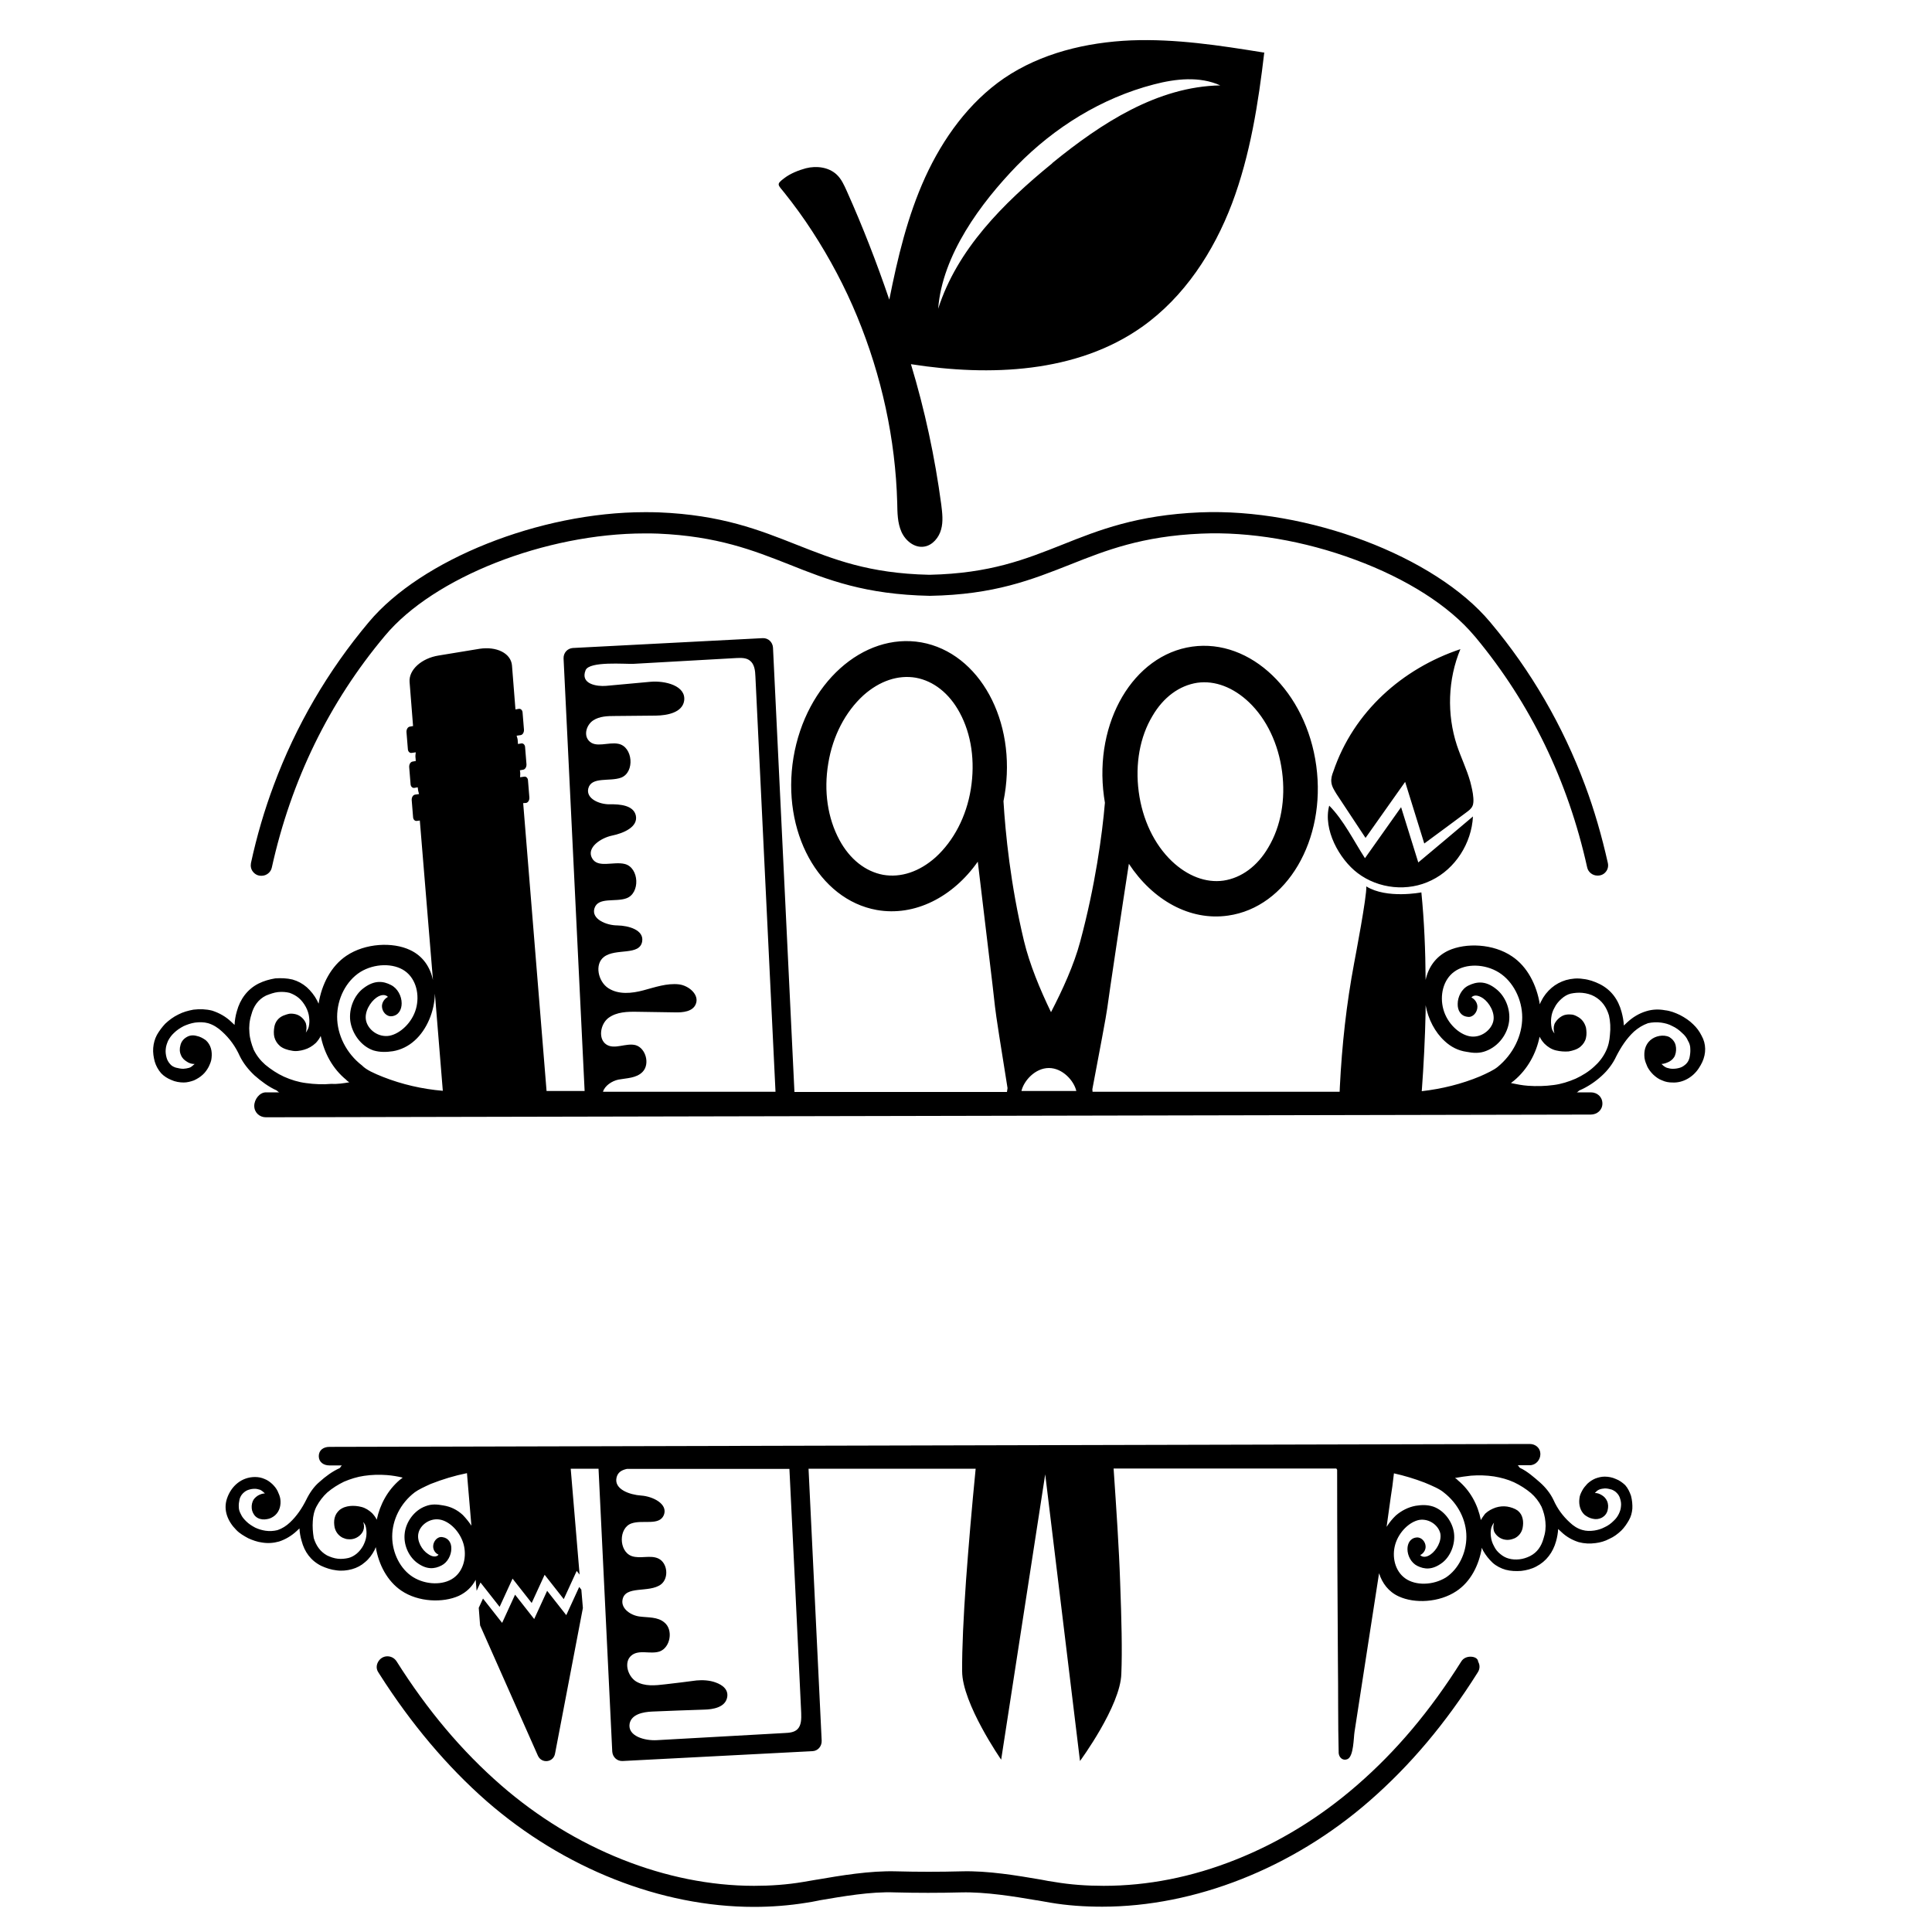 <?xml version="1.0" encoding="utf-8"?>
<!-- Generator: Adobe Illustrator 23.0.1, SVG Export Plug-In . SVG Version: 6.00 Build 0)  -->
<svg version="1.1" id="Layer_1" xmlns="http://www.w3.org/2000/svg" xmlns:xlink="http://www.w3.org/1999/xlink" x="0px" y="0px"
	 width="1000px" height="1000px" viewBox="0 0 1000 1000" style="enable-background:new 0 0 1000 1000;" xml:space="preserve">
<g>
	<path d="M689.1,404.8c-0.2-1.8,0.3-3.7,1-5.4c10.5-31.1,35.9-53.4,65.8-63.4c-6.5,15.6-7.1,33.7-1.8,49.8
		c2.1,6.3,5.1,12.4,6.9,18.8c0.7,2.8,1.4,5.5,1.6,8.4c0.1,1.5,0.1,3.1-0.5,4.3c-0.6,1.3-1.8,2.2-3,3.1c-7.3,5.4-14.5,10.8-21.9,16.2
		c-3.3-10.6-6.6-21.3-9.9-31.9c-6.8,9.7-13.7,19.3-20.5,29c-5-7.5-10-15.2-15-22.7C690.6,409,689.3,407.1,689.1,404.8z M702.7,451.9
		c10.8,8.2,26.1,9.8,38.3,3.7c12.2-5.9,20.7-19.1,21.4-33c-9.4,8-18.9,15.9-28.3,23.8c-3-9.5-5.9-19.1-8.9-28.6
		c-6.3,8.8-12.4,17.6-18.7,26.4c-5.7-8.8-11.1-19.8-18.5-27.2C684.7,429.3,693.2,444.7,702.7,451.9z M881.1,549.7
		c-0.5,1.1-1.1,2.1-1.8,3.2c-3,4.6-8.2,7.7-13.7,7.4c-1.8,0-3.6-0.3-5.3-1.1c-1.7-0.6-3.2-1.7-4.6-3c-1.3-1.3-2.2-2.5-3-4
		c-0.6-1.4-1.3-3-1.5-4.6c-0.4-3.4,0.3-6.8,3-9.2c1.4-1.2,3-1.9,4.7-2.2c1.7-0.3,3.6-0.2,5.2,0.6c1.6,1,2.8,2.5,3.2,4.2
		c0.4,1.7,0.3,3.6-0.3,5.2c-0.5,1.4-1.6,2.5-3,3.3c-1.2,0.6-2.7,1.2-4,1.2l0.4,0.4c0.6,0.6,1.5,1.3,2.4,1.6c1.1,0.3,1.9,0.5,3,0.5
		c1.4,0,2.7-0.2,3.9-0.6c1.2-0.4,2.1-1.1,3-1.9c1-1,1.5-2.1,1.8-3.3c0.3-1.5,0.5-3,0.4-4.5c0-1.5-0.4-2.9-1.2-4.2
		c-0.6-1.5-1.7-2.9-3-4c-1.5-1.5-3.3-2.8-5.1-3.6c-1.8-1-3.7-1.5-5.8-1.8c-2.2-0.3-4.6-0.2-6.8,0.3c-2.8,1-5,2.4-7.2,4.3
		c-3.9,3.6-6.8,8.1-9.2,12.8c-1.8,3.9-4.5,7.4-7.6,10.2c-3.4,3.1-7.3,5.7-11.5,7.5c-0.4,0.2-1,1-1.4,1h7.3c3.3,0,6,2.3,6,5.8
		c0,3.4-2.8,5.7-6,5.7l-685.8,1.4c-3.3,0-6-2.5-6-5.9c0-3.4,2.8-7,6-7h7c-0.4,0-1-0.7-1.4-1c-4.1-1.8-8.1-4.8-11.5-7.8
		c-3.1-2.9-5.8-6.3-7.6-10c-2.2-4.9-5.2-9.1-9.2-12.7c-2-1.9-4.5-3.5-7.2-4.3c-2.2-0.6-4.6-0.6-6.8-0.3c-2,0.3-4,1-5.8,1.8
		c-1.9,1-3.6,2.1-5.1,3.6c-1.3,1.2-2.2,2.5-3,4c-0.6,1.4-1.1,2.8-1.2,4.2c-0.2,1.5,0,3,0.4,4.5c0.3,1.2,1,2.4,1.8,3.3
		c0.8,1,1.8,1.5,3,1.9c1.3,0.3,2.5,0.6,3.9,0.6c1.1-0.1,2-0.2,3-0.5c1-0.3,1.7-1,2.4-1.6c0.1-0.1,0.3-0.2,0.4-0.4
		c-1.3,0.1-2.9-0.4-4-1.2c-1.3-0.8-2.4-1.8-3-3.3c-0.8-1.7-0.8-3.5-0.3-5.2c0.4-1.8,1.6-3.3,3.2-4.2c1.6-1,3.5-1.1,5.2-0.6
		c1.7,0.3,3.3,1.2,4.7,2.2c2.7,2.4,3.4,5.8,3,9.2c-0.1,1.6-0.8,3.1-1.5,4.6c-0.8,1.5-1.8,2.9-3,4c-1.4,1.3-2.9,2.2-4.6,3
		c-1.7,0.6-3.5,1.1-5.3,1.1c-2.1,0-4.5-0.4-6.4-1.3c-2-0.8-3.9-2-5.3-3.5c-1.5-1.7-2.7-3.9-3.3-6c-0.6-2.2-1-4.7-0.8-7.1
		c0.2-2.4,0.8-4.6,1.9-6.7c1.2-2.1,2.7-4.1,4.3-5.8c2-1.9,4.3-3.6,6.8-4.8c2.5-1.3,5.1-2,7.8-2.5c3.3-0.4,6.5-0.3,9.7,0.5
		c3.7,1.2,7.1,3.1,9.9,5.8c0.5,0.4,1.2,1.2,1.7,1.6c0.1-2.2,0.5-4.8,1.2-7.1c1.7-6.3,5.5-11.4,11.2-14.3c2.8-1.4,5.7-2.2,8.7-2.7
		c3-0.2,6-0.1,8.9,0.6c2.8,0.8,5.2,2.1,7.4,4c2.1,1.9,4,4.3,5.3,6.8c0.3,0.5,0.5,1.2,0.8,1.7c1.6-10.1,6.5-19.5,14.4-24.8
		c9.8-6.6,24-7.2,32.9-3c6.7,3.1,10.5,8.9,11.9,15.6l-6.8-82.6l-1.5,0.2c-1.1,0.2-2-0.8-2-2.1l-0.7-8.6c-0.1-1.4,0.6-2.7,1.7-2.9
		l2.1-0.3c-0.2-0.7-0.5-1.7-0.6-2.8l-0.1-0.7l-1.7,0.3c-1.1,0.2-2-0.8-2-2.1l-0.7-8.6c-0.1-1.4,0.6-2.7,1.7-2.9l1.7-0.3l-0.1-1.4
		c-0.2-1.1,0-2.2,0.1-3.1l-2.1,0.3c-1.1,0.2-2-0.8-2-2.1l-0.7-8.6c-0.1-1.4,0.6-2.7,1.7-2.9l1.7-0.3l-1.8-22.8
		c-0.5-6.3,6.2-12.3,15-13.7l21.3-3.5c8.6-1.3,16.1,2.2,16.7,8.6l1.8,22.8l1.7-0.3c1.1-0.2,2,0.8,2,2.1l0.7,8.6
		c0.1,1.4-0.6,2.7-1.7,2.9l-2.1,0.3c0.2,0.7,0.6,1.7,0.6,2.9l0.1,1.4l1.7-0.3c1.1-0.2,2,0.8,2,2.1l0.7,8.6c0.1,1.4-0.6,2.7-1.7,2.9
		l-1.7,0.3l0.1,0.7c0.2,1.1,0,2,0,2.9l2.1-0.3c1.1-0.2,2,0.8,2,2.1l0.7,8.6c0.1,1.4-0.6,2.7-1.7,2.9l-1.5,0.1l12.1,149h11.5h8.2
		l-10.9-223.9c-0.1-2.9,2-5.2,4.8-5.4l98.3-5.1c2.8-0.1,5.1,2,5.3,4.9l11.1,230h110c0.1-0.6,0.2-1.5,0.3-2
		c-3.1-19.2-6.2-38.8-6.5-42.2c-0.5-5.6-6.6-55.2-8.9-75c-12.8,18.2-32.5,28.5-52.3,25c-30.1-5.4-49.4-40.7-43.1-78.9
		c6.4-38.3,36-64.9,66.2-59.6c30.1,5.4,49.4,40.7,43.1,78.9c-0.2,1.1-0.4,2.2-0.6,3.3c1,16.5,3.6,43.1,10.6,72.3
		c2.9,12.1,8.3,25.1,14,36.9c6-11.6,11.9-24.5,15.1-36.5c7.8-29,11.4-55.4,12.8-71.9c-0.2-1.1-0.3-2.2-0.5-3.3
		c-5.2-38.5,15.3-73.2,45.6-77.5c30.3-4.3,59.1,23.3,64.3,61.7c5.2,38.4-15.3,73.2-45.6,77.5c-19.9,2.9-39.1-8.1-51.4-26.8
		c-3.1,19.8-10.5,69.2-11.2,74.8c-0.4,3.4-4.1,22.8-7.7,41.9c0,0.3,0.1,0.8,0.1,1.3h127.9c0-0.7,0.1-1.7,0.1-2.5
		c1.1-21.9,3.4-42.8,7.4-64.1c0.6-3.3,6.6-34.5,6.3-39.7c10.6,6.6,28.5,3.1,28.5,3.1c1.5,15.1,2.1,30.1,2.2,45.3
		c1.4-6.5,5.2-12.1,11.8-15.2c9-4.1,23.2-3.6,32.9,3c8,5.3,12.8,14.9,14.4,24.8c0.3-0.5,0.4-1.3,0.8-1.7c1.3-2.7,3.1-4.9,5.3-6.8
		c2.1-1.8,4.7-3.2,7.4-4c2.9-0.8,5.9-1.1,8.9-0.6c3,0.3,5.9,1.3,8.7,2.7c5.9,3,9.5,8,11.2,14.3c0.6,2.2,1.1,4.7,1.2,7.1
		c0.5-0.4,1.2-1.2,1.7-1.6c2.9-2.7,6.2-4.7,9.9-5.8c3.2-1,6.5-1.1,9.7-0.5c2.8,0.3,5.3,1.3,7.8,2.5c2.5,1.3,4.9,2.9,6.8,4.8
		c1.8,1.7,3.2,3.6,4.3,5.8C883.2,540.4,883.1,545.3,881.1,549.7z M589.4,409.8c1.9,14.4,8,27.2,17.1,35.9
		c8.1,7.7,17.6,11.4,26.8,10.1c9.2-1.4,17.5-7.4,23.2-17.2c6.5-10.9,9-24.9,7.1-39.2c-1.9-14.4-8-27.2-17.1-35.9
		c-8.1-7.7-17.6-11.4-26.8-10.1c-9.2,1.4-17.5,7.4-23.2,17.2C590,381.4,587.5,395.4,589.4,409.8z M496.7,368.8
		c-5.4-10-13.5-16.3-22.6-18c-9.2-1.6-18.8,1.6-27.2,9.1c-9.3,8.5-15.9,21-18.2,35.3c-2.4,14.3-0.3,28.3,5.8,39.6
		c5.4,10,13.5,16.3,22.6,18c9.2,1.6,18.8-1.6,27.2-9.1c9.3-8.5,15.9-21,18.2-35.3C504.8,394,502.8,380,496.7,368.8z M528.7,564.7
		h28.4c-1.2-5.3-7.1-11.9-14.2-11.9C535.8,552.8,529.9,559.4,528.7,564.7z M180.8,560.2c-0.5-0.3-1.2-0.8-1.6-1.3
		c-7-5.7-11.4-13.8-13.2-22.7c-0.6,1.3-1.5,2.5-2.5,3.6c-1.8,1.7-3.9,2.9-6,3.5c-2,0.6-4.5,1-6.6,0.5c-2-0.3-4.5-1.1-6-2.4
		c-1.5-1.3-2.4-2.8-2.9-4.6c-0.4-1.7-0.3-3.6,0-5.3c0.5-2.7,2.1-4.7,4.6-5.8c1.1-0.4,2.1-0.8,3.3-1c1.1-0.1,2.1,0,3.3,0.3
		c2.2,0.6,4.2,2.4,5.1,4.6c0.5,1.7,0.4,3.4,0,4.9c0.6-1,1.2-1.8,1.5-3c0.4-1.7,0.4-3.4,0.2-5c-0.2-1.8-0.8-3.6-1.7-5.3
		c-1-1.8-2.1-3.3-3.6-4.6c-1.4-1.2-3.1-2.1-4.8-2.7c-1.9-0.5-4-0.6-6-0.4s-4.2,1-6.2,1.8c-4.1,2-6.5,5.6-7.6,9.9
		c-1,3.1-1.3,6.3-1,9.4c0.2,3,1.1,5.9,2.2,8.7c1.5,3.1,3.6,5.7,6,7.8c2.9,2.4,6.2,4.6,9.7,6.2c3.6,1.6,7.4,2.8,11.4,3.3
		c4.3,0.6,8.8,0.8,13.2,0.4C174.7,561.2,177.7,560.7,180.8,560.2z M198.2,557.4c9.9,3.9,20.4,6.3,31,7.2l-4.1-50.3
		c-0.2,9.2-4.2,18.7-10.5,24.3c-3.2,2.9-7.1,4.8-11.2,5.5c-3.4,0.5-6.7,0.6-10.1-0.4c-6.5-2.2-11.1-8.8-12-15.3
		c-0.8-6.5,2.1-13.3,6.7-16.8c5.9-4.6,10.6-3.7,14.3-1.8c3.5,1.7,5.6,5.8,5.6,9.5c0,3.3-1.6,6.3-5.1,6.7c-2.8,0.3-5.1-2.4-5.1-5.2
		c0-2,1.4-4,3.1-4.8c-1.2-1.3-3.5-1.4-6,0.4c-3.1,2.2-6.4,7.4-5.3,12c1.1,4.7,6.4,8.7,12.1,7.7c5.6-1.1,11.7-6.8,13.7-13.9
		c2-7.1,0.2-15.4-5.7-19.6c-5.9-4.2-15.8-4-23.1,0.5c-7.4,4.7-12,13.8-12,23.2c0,9.3,4.7,18.9,12.9,25.2
		C189.6,553.8,193.7,555.6,198.2,557.4z M332.6,554.8c-3.2,3.3-8.2,3.2-12.5,4c-3.4,0.7-7.1,3.2-8,6.3h89.3
		c-3.5-71.2-6.9-143.2-10.4-214.9c-0.1-3.1-0.5-6.5-2.9-8.3c-1.9-1.5-4.5-1.4-6.9-1.3c-17.7,1-35.5,2-53.3,3
		c-4.2,0.2-22.9-1.5-24.8,3.3c-2.9,7.2,5.9,8.5,10.6,8.1c7.6-0.7,15.3-1.4,22.9-2.1c7.6-0.7,18.7,2,17.5,9.9c-1,6-8.6,7.5-14.6,7.6
		c-7,0.1-14.1,0.1-21.1,0.2c-3.9,0-8.1,0.1-11.4,2.3c-3.3,2.2-5,7.3-2.3,10.4c3.5,4.1,10.1,0.6,15.4,1.7c7.5,1.5,8.6,14.7,1.4,17.5
		c-5.9,2.2-15.4-0.7-17,5.6c-1.3,5.3,5.8,8.3,11.1,8.2s12.3,0.5,13.5,5.8c1.3,6-6.5,9.2-12.3,10.4c-5.8,1.2-13.3,6.2-10.4,11.6
		c2.9,5.5,11.1,1.6,17,3.1c7.5,1.9,8.1,15.3,0.7,17.8c-5.7,2-14.5-0.8-16.4,5.1c-1.8,5.6,6.2,8.9,11.9,8.9
		c5.7,0.1,13.7,2.3,12.8,8.2c-1.2,7.7-13.7,3.4-19.8,8.1c-5,3.8-3,12.8,2.3,16.2c5.3,3.4,12.1,2.7,18.1,1.1s12.2-3.8,18.4-3.1
		c5.1,0.6,10.8,5.4,8.7,10.3c-1.6,3.8-6.6,4.3-10.6,4.2c-6.5-0.1-13-0.2-19.5-0.3c-5.2-0.1-10.8,0-15.1,3.2
		c-4.2,3.2-5.4,10.8-1.1,13.7c4.3,2.9,10.3-1,15.3,0.4C334.3,542.6,336.5,550.8,332.6,554.8z M787.9,526.6c0-9.3-4.7-18.6-12-23.2
		c-7.3-4.6-17.2-4.8-23.1-0.5c-5.9,4.2-7.7,12.5-5.7,19.6c2,7.2,8.1,12.9,13.7,13.9c5.7,1,11-3.2,12.1-7.7s-2.1-9.8-5.3-12
		c-2.7-1.8-4.9-1.8-6-0.4c1.7,0.8,3.1,2.7,3.1,4.8c0,2.9-2.4,5.7-5.1,5.2c-3.6-0.4-5.2-3.4-5.1-6.7c0-3.6,2-7.8,5.6-9.5
		c3.9-1.9,8.6-2.8,14.3,1.8c4.6,3.6,7.5,10.2,6.7,16.8c-0.8,6.4-5.3,12.8-12,15.3c-3.3,1.3-6.6,1.1-10.1,0.4
		c-4.2-0.6-8-2.5-11.2-5.5c-5-4.5-8.6-11.4-9.9-18.6c0,1.2,0,2.2,0,3.4c-0.3,13.7-1,27.6-2,41.1c10.4-1.2,20.6-3.7,30.2-7.7
		c3.6-1.6,7-3.2,9-4.8C783.3,545.6,787.9,536,787.9,526.6z M832.8,525.6c-1.3-4.3-3.6-7.7-7.6-9.9c-1.8-1-4-1.6-6.2-1.8
		c-2-0.2-4.1,0-6,0.4c-1.7,0.4-3.4,1.4-4.8,2.7c-1.5,1.3-2.8,2.9-3.6,4.6c-1,1.7-1.5,3.5-1.7,5.3c-0.2,1.7-0.1,3.4,0.2,5
		c0.2,1.2,0.8,2.1,1.5,3c-0.5-1.6-0.6-3.2,0-4.9c1-2.1,3-3.9,5.1-4.6c1.1-0.3,2.1-0.4,3.3-0.3c1.2,0,2.2,0.4,3.3,1
		c2.4,1.2,3.9,3.2,4.6,5.8c0.3,1.7,0.4,3.6,0,5.3c-0.4,1.8-1.4,3.3-2.9,4.6c-1.7,1.4-3.9,2-6,2.4c-2.1,0.2-4.5,0-6.6-0.5
		c-2.2-0.5-4.3-1.8-6-3.5c-1.1-1.2-1.8-2.2-2.5-3.6c-1.8,8.8-6.3,16.9-13.2,22.7c-0.4,0.4-1.2,0.8-1.6,1.3c2.9,0.6,5.9,1.2,8.9,1.4
		c4.3,0.3,8.8,0.2,13.2-0.4c3.9-0.5,7.7-1.7,11.4-3.3c3.4-1.6,6.7-3.6,9.5-6.2c2.5-2.2,4.6-4.9,6-7.8c1.4-2.8,2-5.7,2.2-8.7
		C833.7,532,833.5,528.7,832.8,525.6z"/>
	<path d="M300.9,822.8l0.8,9.5l-14.4,75.3c-0.8,4.7-7,5.4-8.9,1.1l-29.9-67.4l-0.7-9.1l2.2-4.8l9.9,12.6l6.7-14.6l9.9,12.6l6.7-14.6
		l9.9,12.6l6.7-14.6L300.9,822.8z M844.9,780.9c-0.2,2.1-0.7,4.1-1.8,6s-2.3,3.7-3.9,5.3c-1.9,1.8-3.9,3.3-6.2,4.3
		c-2.2,1.2-4.7,1.9-7.1,2.2c-3,0.4-5.8,0.3-8.8-0.5c-3.4-1.1-6.4-2.8-9-5.3c-0.5-0.4-1.1-1.1-1.6-1.5c-0.1,2-0.5,4.3-1.1,6.4
		c-1.6,5.7-5,10.3-10.2,13c-2.4,1.3-5.2,2-7.8,2.3c-2.7,0.2-5.5,0.1-8.1-0.6c-2.4-0.7-4.8-1.9-6.7-3.6c-1.9-1.8-3.6-3.9-4.9-6.2
		c-0.3-0.5-0.5-1.1-0.7-1.6c-1.5,9.1-5.8,17.6-13.2,22.5c-8.9,5.9-21.6,6.5-29.8,2.7c-5.3-2.4-8.6-6.9-10.2-12
		c-3,19.1-5.9,38.3-8.9,57.5c-1.3,8.2-2.5,16.4-3.8,24.6c-0.5,3-0.4,12.6-3.6,14.1c-2.2,1-4.3-0.5-4.6-3
		c-0.4-15.8-0.2-31.8-0.4-47.6c-0.2-32.9-0.4-65.7-0.4-99.1c0-0.2-0.4-0.5-0.4-0.7h-42.3h-73c1.4,20.7,2.8,41.1,3.4,59.3
		c0.7,18.7,1.1,35.1,0.6,46.9C580,883,559,911.5,559,911.5l-18-148.4l-22.8,147.7c0,0-20.2-29.1-20.2-45.8
		c-0.1-11.8,0.7-28.1,2-46.8c1.3-17.8,3-37.8,5-58h-86.5l6.8,140.8c0.1,2.9-2,5.3-4.8,5.4l-98.3,5.1c-2.8,0.1-5.1-2-5.3-4.9
		l-7.1-146.4h-14.4L300,815l-1.5-1.9l-6.7,14.6l-9.9-12.6l-6.7,14.6l-9.9-12.6l-6.7,14.6l-9.9-12.6l-2,4.3l-0.5-5.7
		c-1.8,3.5-4.7,6.4-8.7,8.3c-8.2,3.7-21,3.3-29.8-2.7c-7.2-4.9-11.7-13.4-13.2-22.5c-0.3,0.5-0.4,1.2-0.7,1.6
		c-1.2,2.3-2.8,4.5-4.9,6.2c-1.9,1.7-4.2,2.9-6.7,3.6c-2.5,0.7-5.4,1-8.1,0.6c-2.7-0.3-5.4-1.2-7.8-2.3c-5.4-2.7-8.7-7.2-10.2-13
		c-0.6-2-1-4.2-1.1-6.4c-0.5,0.4-1.1,1.1-1.6,1.5c-2.5,2.3-5.6,4.2-9,5.3c-2.9,0.8-5.8,1-8.8,0.5c-2.4-0.3-4.9-1.2-7.1-2.2
		c-2.2-1.2-4.5-2.5-6.2-4.3c-4.3-4.3-6.9-10.2-4.8-16.3c2.2-6.5,7.6-11.1,14.5-11.1c1.7,0,3.3,0.3,4.9,1c1.6,0.6,2.9,1.6,4.1,2.7
		c1.2,1.2,2,2.2,2.7,3.6c0.6,1.3,1.2,2.7,1.4,4.1c0.4,3.1-0.3,6.2-2.7,8.4c-1.3,1.1-2.7,1.8-4.2,2c-1.6,0.3-3.3,0.2-4.8-0.6
		s-2.4-2.2-2.9-3.8c-0.4-1.6-0.3-3.3,0.3-4.8c0.5-1.3,1.5-2.2,2.7-3c1.1-0.6,2.3-1.1,3.6-1.1l-0.4-0.4c-0.6-0.6-1.4-1.2-2.1-1.5
		c-1-0.3-1.8-0.5-2.7-0.5c-1.3,0-2.3,0.2-3.5,0.6c-1.1,0.4-1.9,1-2.7,1.8c-0.8,0.8-1.4,1.9-1.7,3c-0.3,1.4-0.5,2.7-0.4,4
		c0,1.4,0.4,2.5,1.1,3.8c0.6,1.4,1.6,2.5,2.7,3.6c1.4,1.4,3,2.4,4.7,3.3c1.7,0.8,3.4,1.3,5.3,1.6c2,0.3,4.1,0.2,6.2-0.3
		c2.4-0.8,4.6-2.2,6.5-4c3.5-3.3,6.2-7.3,8.4-11.7c1.7-3.5,4-6.9,6.9-9.3c3.1-2.8,6.6-5.4,10.4-7.1c0.4-0.2,0.8-1.4,1.3-1.4h-6.6
		c-3,0-5.5-1.7-5.5-4.8c0-3.1,2.4-4.8,5.5-4.8l621.3-1.5c3,0,5.5,2.1,5.5,5.2c0,3.1-2.4,5.8-5.5,5.8h-6.3c0.4,0,0.8,1.2,1.3,1.4
		c3.7,1.7,7.3,4.9,10.4,7.6c2.8,2.5,5.3,5.6,6.9,9c2,4.5,4.8,8.3,8.4,11.6c1.9,1.8,4,3.2,6.5,3.9c2,0.6,4.1,0.6,6.2,0.3
		c1.9-0.3,3.6-0.8,5.3-1.7c1.8-0.8,3.3-1.9,4.7-3.3c1.2-1.1,2-2.2,2.7-3.6c0.6-1.3,1-2.4,1.1-3.8c0.2-1.4,0-2.7-0.4-4
		c-0.3-1.1-0.8-2.1-1.7-3c-0.7-0.8-1.7-1.4-2.7-1.8c-1.2-0.3-2.2-0.6-3.5-0.6c-1,0.1-1.9,0.2-2.7,0.5c-0.8,0.3-1.6,0.8-2.1,1.5
		c-0.1,0.1-0.3,0.2-0.4,0.4c1.2-0.1,2.5,0.4,3.6,1.1c1.2,0.7,2.1,1.7,2.7,3c0.7,1.6,0.7,3.2,0.3,4.8c-0.4,1.7-1.5,3-2.9,3.8
		c-1.5,0.8-3.2,1-4.8,0.6c-1.6-0.3-3-1.1-4.2-2c-2.3-2.1-3.1-5.3-2.7-8.4c0.1-1.5,0.7-2.8,1.4-4.1c0.7-1.4,1.7-2.5,2.7-3.6
		c1.3-1.2,2.5-2,4.1-2.7c1.6-0.6,3.2-1,4.9-1c1.9,0,4,0.4,5.7,1.2c1.9,0.7,3.5,1.9,4.9,3.2c1.4,1.6,2.3,3.5,3,5.5
		C844.8,776.5,845,778.8,844.9,780.9z M195,786.6c1.7-8,5.7-15.3,11.9-20.6c0.4-0.4,1.1-0.7,1.5-1.2c-2.5-0.6-5.4-1.1-8.1-1.3
		c-3.9-0.3-8-0.2-11.9,0.4c-3.5,0.5-7,1.6-10.3,3c-3.1,1.5-6,3.3-8.7,5.6c-2.2,2-4.1,4.5-5.5,7.1c-1.3,2.4-1.9,5.2-2,7.8
		c-0.2,2.8,0,5.7,0.5,8.7c1.2,3.9,3.3,7,6.9,9c1.7,0.8,3.6,1.5,5.6,1.7c1.9,0.2,3.7,0,5.5-0.4c1.6-0.4,3.1-1.3,4.3-2.3
		c1.4-1.2,2.4-2.5,3.3-4.1c0.8-1.6,1.4-3.2,1.6-4.9c0.2-1.6,0.1-3.1-0.2-4.6c-0.2-1.1-0.7-1.9-1.4-2.7c0.5,1.5,0.6,2.9,0,4.5
		c-0.8,1.9-2.7,3.5-4.7,4.1c-1,0.3-1.9,0.4-3,0.3c-1.1,0-2-0.4-3-0.8c-2.1-1.1-3.5-2.9-4.1-5.3c-0.3-1.6-0.4-3.3,0-4.9
		c0.4-1.7,1.3-3,2.5-4.1c1.6-1.3,3.5-1.9,5.5-2.1c1.9-0.2,4,0,5.9,0.5c2,0.5,3.9,1.7,5.5,3.2C193.6,784.3,194.4,785.3,195,786.6z
		 M244,789.7l-1.7-20l-0.6-7.2c-6.5,1.3-12.7,3.2-18.8,5.6c-3.3,1.5-6.3,2.9-8.2,4.3c-7.5,5.7-11.7,14.4-11.7,22.9
		c0,8.5,4.2,16.9,10.8,21c6.6,4.1,15.6,4.3,20.9,0.5c5.4-3.8,7-11.4,5.2-17.7c-1.9-6.5-7.3-11.8-12.4-12.6c-5.2-0.8-10,2.9-10.9,7
		c-1,4.1,1.9,8.9,4.9,10.8c2.3,1.7,4.5,1.7,5.5,0.4c-1.6-0.7-2.8-2.3-2.8-4.3c0-2.5,2.1-5.2,4.7-4.8c3.3,0.4,4.8,3.1,4.7,6
		c0,3.3-1.9,7.1-5.1,8.7c-3.5,1.8-7.7,2.4-13-1.7c-4.1-3.3-6.8-9.2-6-15.2c0.7-5.7,4.9-11.7,10.8-13.8c3-1.2,5.9-1,9.1-0.4
		c3.8,0.6,7.2,2.2,10.2,5C241.2,785.9,242.7,787.7,244,789.7z M408.6,760.3h-84.1c-2.8,0.6-4.8,1.8-5.4,4.6c-1.3,6,6.9,8.8,12.8,9.2
		c5.9,0.4,14,4.3,11.7,10.1c-2.4,5.7-10.9,2.3-16.7,4.3c-6.8,2.3-6.7,14.4,0,16.9c4.5,1.6,9.7-0.7,13.9,1.3
		c4.8,2.3,5.5,10.2,1.3,13.4c-6.2,4.6-18.6,0.3-19.9,8c-0.8,4.6,4.3,8,8.8,8.6c4.5,0.6,9.4,0.1,12.9,3.1c4.7,3.8,3.1,13-2.5,15
		c-4.8,1.6-10.7-1.2-14.6,2.1c-4,3.3-2,10.6,2.4,13.4c4.5,2.7,10,2.1,15.1,1.5c5.4-0.6,10.8-1.3,16.2-2c3.1-0.3,6.8-0.1,9.8,1
		c4,1.4,7,4,6,8.1c-1.2,4.8-7.1,5.9-11.9,6c-8.9,0.3-17.9,0.6-26.8,1c-4.8,0.2-10.7,1.4-11.7,6.2c-1.2,6.5,7.8,9,14.2,8.6
		c22.1-1.3,44.1-2.4,66.2-3.7c2.2-0.1,4.7-0.3,6.4-1.9c2.1-2,2.1-5.4,2-8.5C412.7,844.4,410.7,802.3,408.6,760.3z M759,795.4
		c0-8.5-4.2-17.1-11.7-22.9c-2.1-1.8-5.8-3.4-9.9-5.1c-5.2-2-10.5-3.6-15.9-4.8c-0.3,2.2-0.5,4.3-0.8,6.6c-1.1,7-2,14.3-3,21.1
		c1.4-2.2,3-4.2,4.8-5.9c2.9-2.5,6.4-4.3,10.2-5c3.1-0.5,6-0.6,9.1,0.4c5.8,2,10.1,8,10.8,13.8s-1.9,12-6,15.2
		c-5.4,4.1-9.5,3.4-13,1.7c-3.2-1.6-5.1-5.3-5.1-8.7c0-3,1.5-5.7,4.7-6c2.4-0.3,4.7,2.1,4.7,4.8c0,1.9-1.3,3.6-2.8,4.3
		c1.1,1.2,3.2,1.3,5.5-0.4c2.8-2,5.7-6.7,4.9-10.8c-1-4.2-5.7-7.8-10.9-7c-5.1,1-10.5,6.2-12.4,12.6c-1.9,6.4-0.2,13.9,5.2,17.7
		c5.4,3.8,14.3,3.6,21-0.5C754.9,812.2,759,803.9,759,795.4z M799.9,787.7c-0.2-2.7-1-5.4-2-7.8c-1.4-2.8-3.3-5.2-5.5-7.1
		c-2.5-2.1-5.6-4.1-8.8-5.6c-3.3-1.5-6.7-2.4-10.3-3c-3.9-0.6-8-0.7-11.9-0.4c-2.8,0.3-5.5,0.7-8.3,1.2c0.5,0.3,1.1,0.7,1.5,1.2
		c6.3,5.2,10.3,12.5,11.9,20.6c0.6-1.2,1.4-2.2,2.2-3.3c1.7-1.6,3.5-2.5,5.5-3.2c1.9-0.6,4-0.8,5.9-0.5s4,1,5.5,2.1
		c1.4,1.2,2.1,2.4,2.5,4.1c0.4,1.6,0.3,3.3,0,4.9c-0.5,2.3-1.9,4.2-4.1,5.3c-1,0.4-1.9,0.7-3,0.8c-1,0.1-1.9,0-3-0.3
		c-2-0.6-3.8-2.1-4.7-4.1c-0.5-1.6-0.4-3.1,0-4.5c-0.6,0.8-1.1,1.7-1.4,2.7c-0.4,1.6-0.4,3.1-0.2,4.6c0.2,1.7,0.7,3.3,1.6,4.9
		c0.8,1.7,1.9,3,3.3,4.1c1.3,1.1,2.8,1.9,4.3,2.3c1.8,0.5,3.6,0.6,5.5,0.4c1.9-0.2,3.8-0.8,5.6-1.7c3.7-1.9,5.8-5.1,6.9-9
		C799.9,793.4,800.2,790.5,799.9,787.7z"/>
	<path d="M832.2,446.6c-3.1-13.8-7-27.4-11.8-40.2c-11.5-30.8-27.9-59.2-49.1-84.4c-28.6-34.2-94.6-59.1-150.2-56.8
		c-32.6,1.4-52.2,9.1-71.2,16.7c-19.2,7.6-37.4,14.9-68.6,15.6h-0.2h-0.3c-31.2-0.7-49.3-8-68.6-15.6c-19-7.5-38.7-15.4-71.2-16.7
		c-2.4-0.1-4.9-0.1-7.3-0.1c-54.3,0-115.7,24.5-142.8,56.9c-21.2,25.2-37.8,53.7-49.2,84.4c-4.8,12.8-8.8,26.4-11.8,40.3
		c-0.3,1.6,0,3.3,1.1,4.6c1.1,1.3,2.5,2,4.2,2h0.2c2.5,0,4.8-1.8,5.3-4.3c10-45.2,29.7-85.6,58.6-120
		c25.2-30.2,83.1-52.9,134.4-52.9c2.3,0,4.6,0,6.9,0.1c30.7,1.3,49.4,8.7,67.7,15.9c20.3,8.1,39.4,15.6,72.9,16.3h0.1
		c33.4-0.6,52.6-8.3,72.9-16.3c18.1-7.2,36.9-14.6,67.6-15.9c24.9-1.1,53.3,3.7,79.6,13.5c26.8,9.9,48.7,23.9,61.7,39.4l0.7,0.8
		c28.4,34.2,47.8,74.3,57.7,119c0.5,2.5,2.8,4.3,5.3,4.3h0.2c1.7,0,3.2-0.7,4.2-2C832.2,450,832.6,448.3,832.2,446.6z"/>
	<path d="M761.1,857.5L761.1,857.5c-1.9,0-3.7,0.8-4.7,2.4c-16.1,25.6-33.7,46.5-54.1,64.2c-19,16.5-40.1,29.5-62.8,38.5
		c-22.6,9-45.5,13.5-68.2,13.5c-8.8,0-17.3-0.6-25.5-2c-2.1-0.3-4.5-0.7-6.9-1.2c-12.3-2.1-27.6-4.7-41.2-4.3
		c-11.4,0.3-22.7,0.3-33.8,0c-13.6-0.4-28.9,2.2-41.1,4.3h-0.1c-2.4,0.4-4.8,0.8-7,1.2c-8.3,1.4-16.8,2-25.4,2
		c-45.3,0-93-19-131-52.1c-20.3-17.7-38-38.7-54.1-64.2c-1.1-1.6-2.8-2.5-4.7-2.5c-2,0-3.8,1.1-4.8,2.9c-1,1.8-1,3.8,0.2,5.5
		l0.5,0.8c16.4,25.8,35.1,47.9,55.5,65.8c39.9,34.8,90.3,54.7,138.3,54.7c9.1,0,18.2-0.7,26.9-2.1c2.1-0.3,4.3-0.7,6.7-1.2l0.4-0.1
		c11.8-2,26.4-4.6,39-4.1c11.4,0.3,22.9,0.3,34.4,0c12.5-0.3,27.3,2.1,39,4.1h0.2c2.4,0.4,4.7,0.8,6.8,1.2
		c8.8,1.5,17.8,2.1,26.9,2.1c47.9,0,98.4-19.9,138.3-54.7c21.1-18.4,39.5-40.2,56.1-66.6c1.1-1.7,1.2-3.7,0.2-5.5
		C765,858.4,763.2,857.5,761.1,857.5z"/>
	<path d="M654.1,27.2c-22.8-3.7-45.7-7.2-68.7-6.3c-23.1,1-46.6,6.6-65.7,19.6c-18.2,12.5-31.6,31.1-40.8,51.2
		c-9.2,20.2-14.3,41.8-18.6,63.4c-6.5-19.1-13.8-37.9-22-56.2c-1.4-3.1-2.8-6.3-5.3-8.6c-4.1-3.8-10.4-4.6-15.9-3.2
		c-3.7,1-8,2.7-11,5c-4.6,3.4-3.5,3.4,0,7.8c5.1,6.4,9.9,13,14.3,19.8c9.1,14,17,28.9,23.3,44.2c12.6,30.6,19.8,63.3,20.7,96.4
		c0.1,5.1,0.1,10.3,2.2,15c2.1,4.7,6.9,8.5,11.9,7.6c4.2-0.7,7.5-4.7,8.6-8.8c1.2-4.2,0.6-8.7,0.1-12.9
		c-3.3-24.6-8.5-48.9-15.7-72.7c40.9,6.4,85.8,4.6,119.6-19.3c21.9-15.5,37.1-38.9,46.6-63.9c9.4-25,13.6-51.8,16.7-78.3
		C654.3,27.2,654.2,27.2,654.1,27.2z M544.3,84.8c-25,20.4-48.9,44.3-58.7,75c2.1-27.8,22-54.7,40.8-74.1c19.4-19.8,43.8-35,70.8-42
		c11.4-3,23.8-4.3,34.4,0.5c-32.5,0.6-61.5,19.5-86.7,40C544.7,84.5,544.5,84.6,544.3,84.8z"/>
</g>
</svg>
